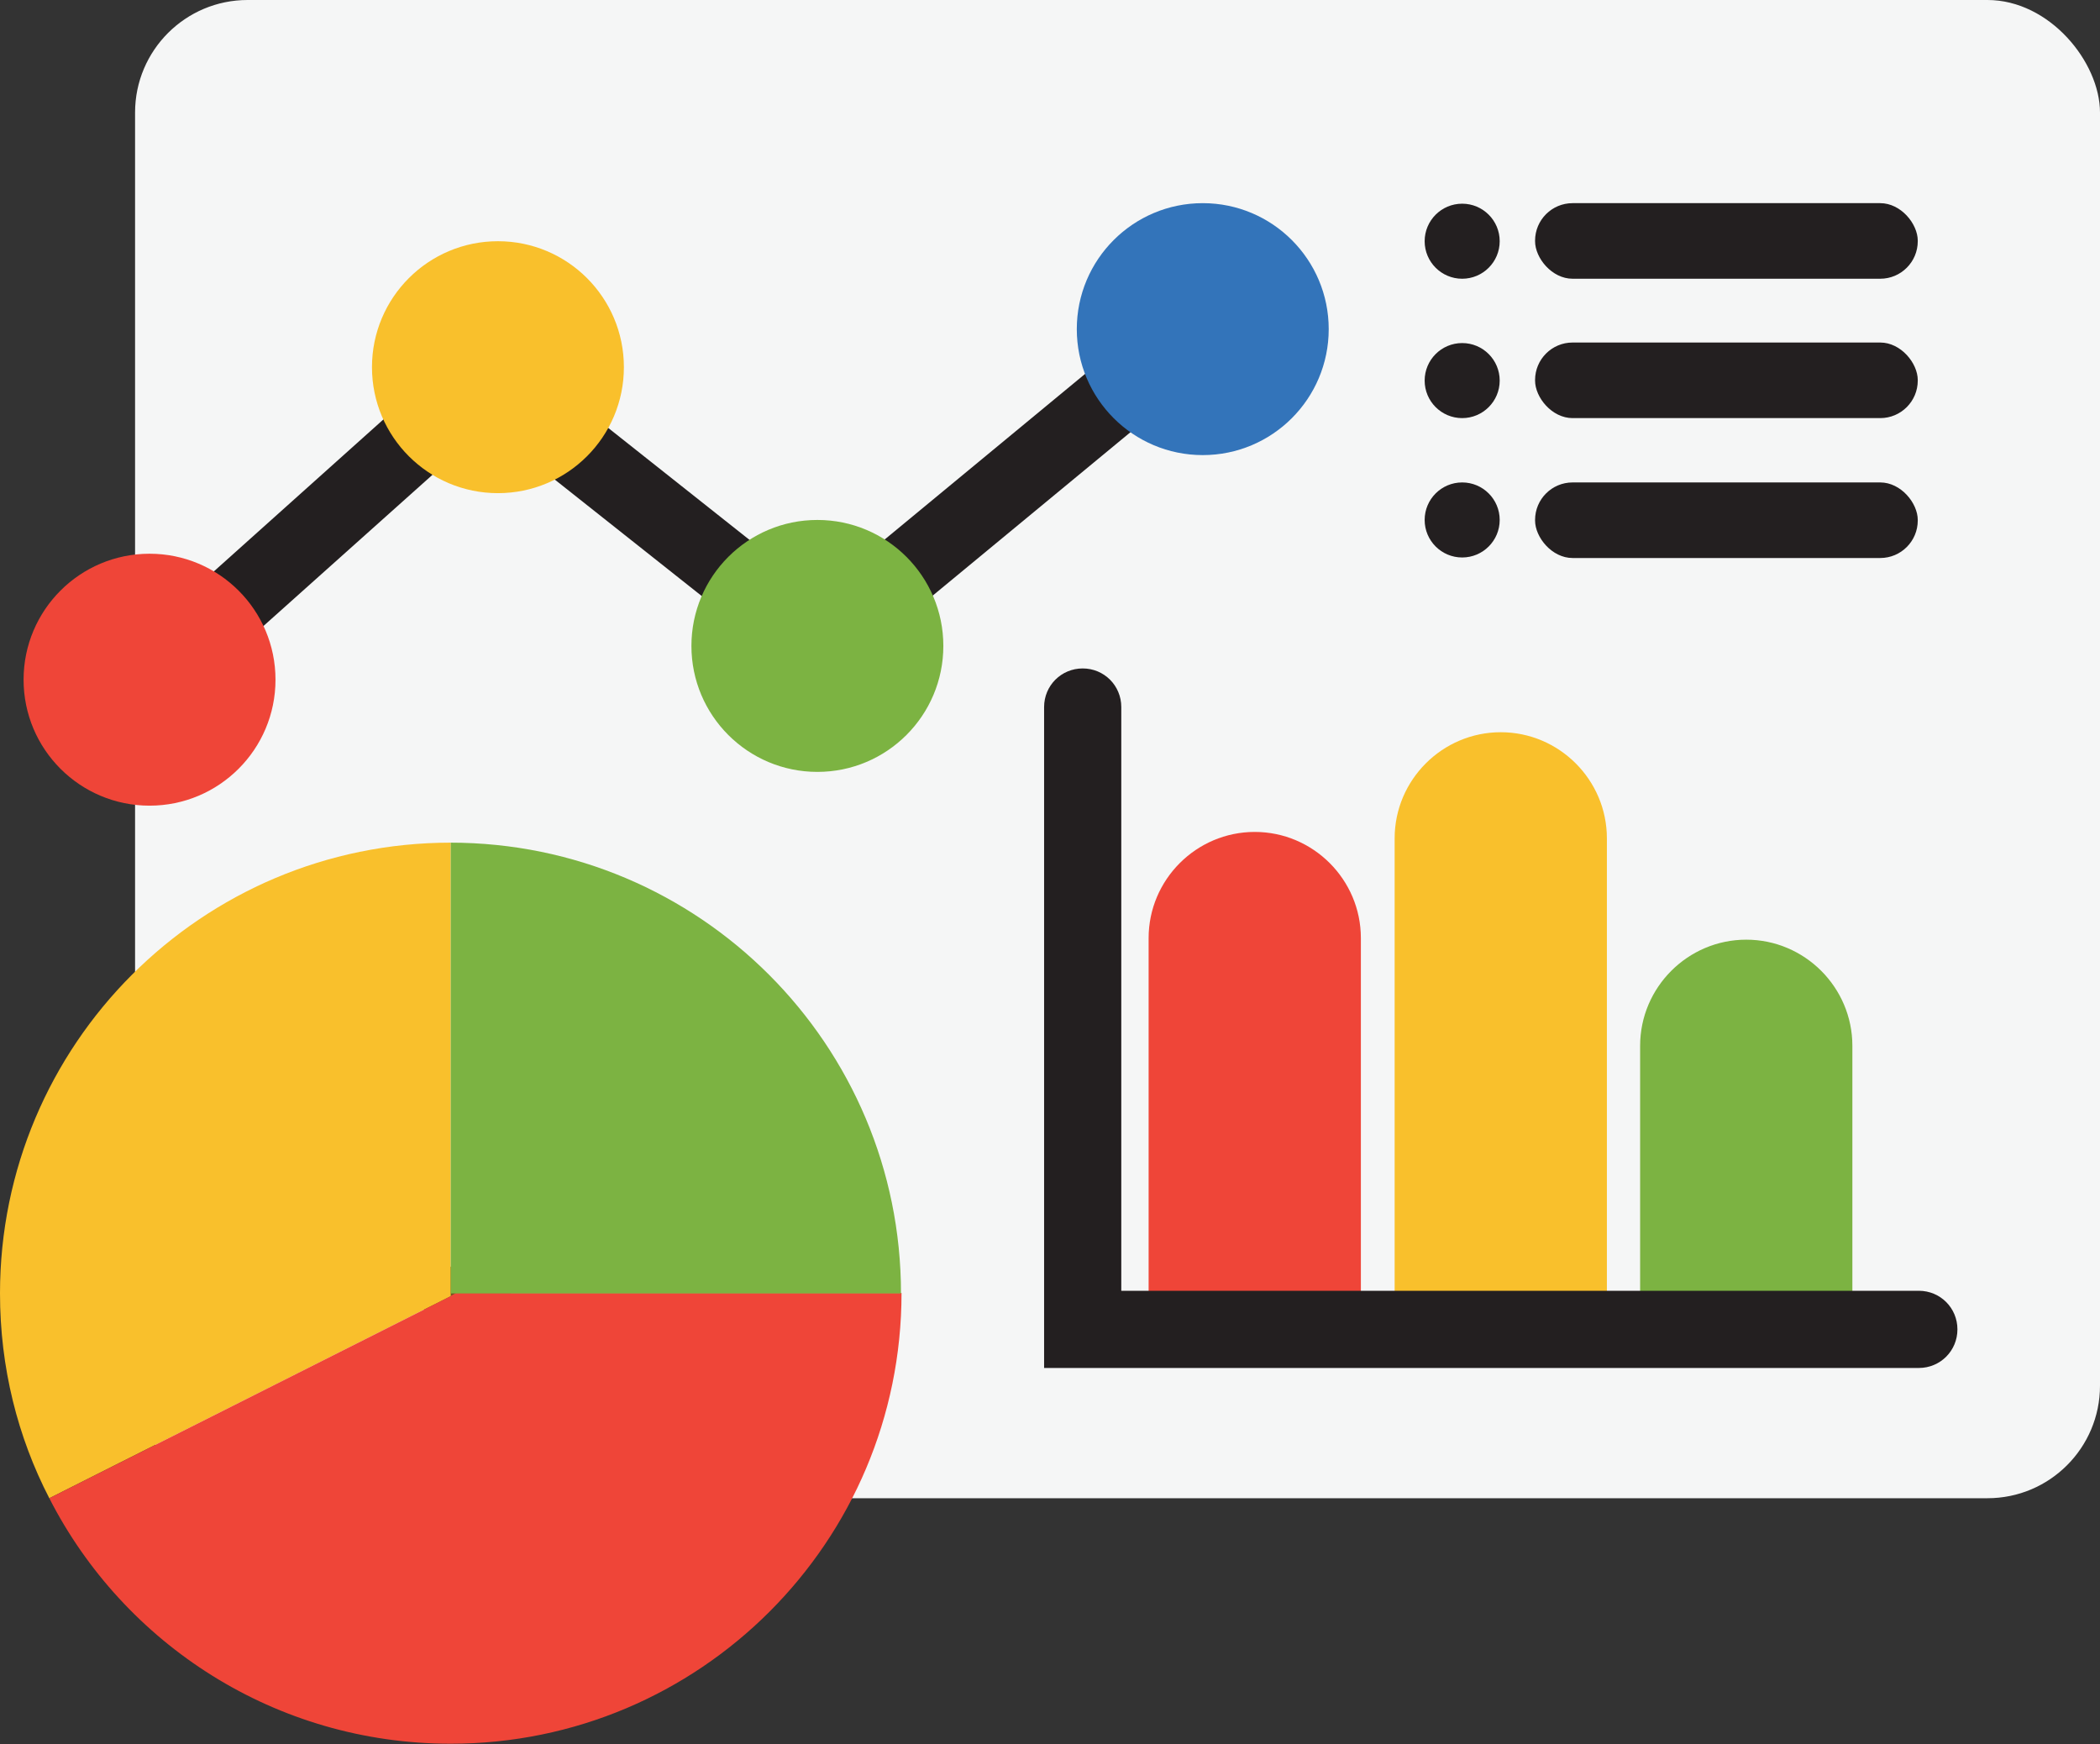 <?xml version="1.0" encoding="UTF-8"?>
<svg id="Layer_1" xmlns="http://www.w3.org/2000/svg" version="1.1" viewBox="0 0 39.18 32.54">
  <rect x="0" y="0" width="39.18" height="32.54" fill="#333333" stroke="none"/>
  <!-- Generator: Adobe Illustrator 29.3.1, SVG Export Plug-In . SVG Version: 2.1.0 Build 151)  -->
  <defs>
    <style>
      .st0 {
        fill: #f5f6f6;
      }

      .st1 {
        fill: #231f20;
      }

      .st2 {
        fill: none;
        stroke: #725220;
        stroke-miterlimit: 10;
      }

      .st3 {
        fill: #7cb342;
      }

      .st4 {
        fill: #3374ba;
      }

      .st5 {
        fill: #f9c02c;
      }

      .st6 {
        fill: #ef4538;
      }
    </style>
  </defs>
  <rect class="st0" x="2.52" width="36.66" height="27.95" rx="2.1" ry="2.1"/>
  <circle class="st1" cx="27.28" cy="4.5" r=".7"/>
  <rect class="st1" x="28.64" y="3.79" width="7.14" height="1.41" rx=".7" ry=".7"/>
  <circle class="st1" cx="27.28" cy="7.1" r=".7"/>
  <rect class="st1" x="28.64" y="6.39" width="7.14" height="1.41" rx=".7" ry=".7"/>
  <circle class="st1" cx="27.28" cy="9.7" r=".7"/>
  <rect class="st1" x="28.64" y="9" width="7.14" height="1.41" rx=".7" ry=".7"/>
  <path class="st6" d="M23.41,15.52h0c1.09,0,1.98.89,1.98,1.98v6.82h-3.96v-6.82c0-1.09.89-1.98,1.98-1.98Z"/>
  <path class="st5" d="M28,13.66h0c1.09,0,1.98.89,1.98,1.98v8.68h-3.96v-8.68c0-1.09.89-1.98,1.98-1.98Z"/>
  <path class="st3" d="M32.58,17.53h0c1.09,0,1.98.89,1.98,1.98v4.81h-3.96v-4.81c0-1.09.89-1.98,1.98-1.98Z"/>
  <g>
    <polygon class="st2" points="8.5 24.13 8.41 24.13 8.41 24.18 8.5 24.13"/>
    <path class="st5" d="M8.41,24.13h-2.27,2.27v-8.41C3.76,15.72,0,19.49,0,24.13c0,1.38.33,2.68.92,3.82l7.49-3.77v-.05Z"/>
    <path class="st6" d="M8.41,24.18v1.72-1.72l-7.49,3.77c1.39,2.72,4.22,4.58,7.49,4.58,4.64,0,8.41-3.76,8.41-8.41h-8.31l-.09.05Z"/>
    <path class="st3" d="M8.41,15.72v8.41h.09l1.25-.63-1.25.63h8.31c0-4.64-3.76-8.41-8.41-8.41Z"/>
  </g>
  <path class="st1" d="M35.8,24.08h-14.88v-10.89c0-.4-.32-.72-.72-.72h0c-.4,0-.72.32-.72.72v12.33h16.32c.4,0,.72-.32.72-.72s-.32-.72-.72-.72Z"/>
  <g>
    <polyline class="st1" points="7.75 7.29 2.55 11.95 3.46 12.98 8.67 8.32"/>
    <polyline class="st1" points="9.85 8.55 14.04 11.87 14.89 10.79 10.7 7.47"/>
    <polyline class="st1" points="20.82 6.5 15.24 11.11 16.12 12.17 21.7 7.56"/>
  </g>
  <circle class="st5" cx="9.29" cy="6.85" r="2.35"/>
  <circle class="st4" cx="22.44" cy="6.14" r="2.35"/>
  <circle class="st3" cx="15.25" cy="12.05" r="2.35"/>
  <circle class="st6" cx="2.79" cy="12.68" r="2.35"/>
</svg>